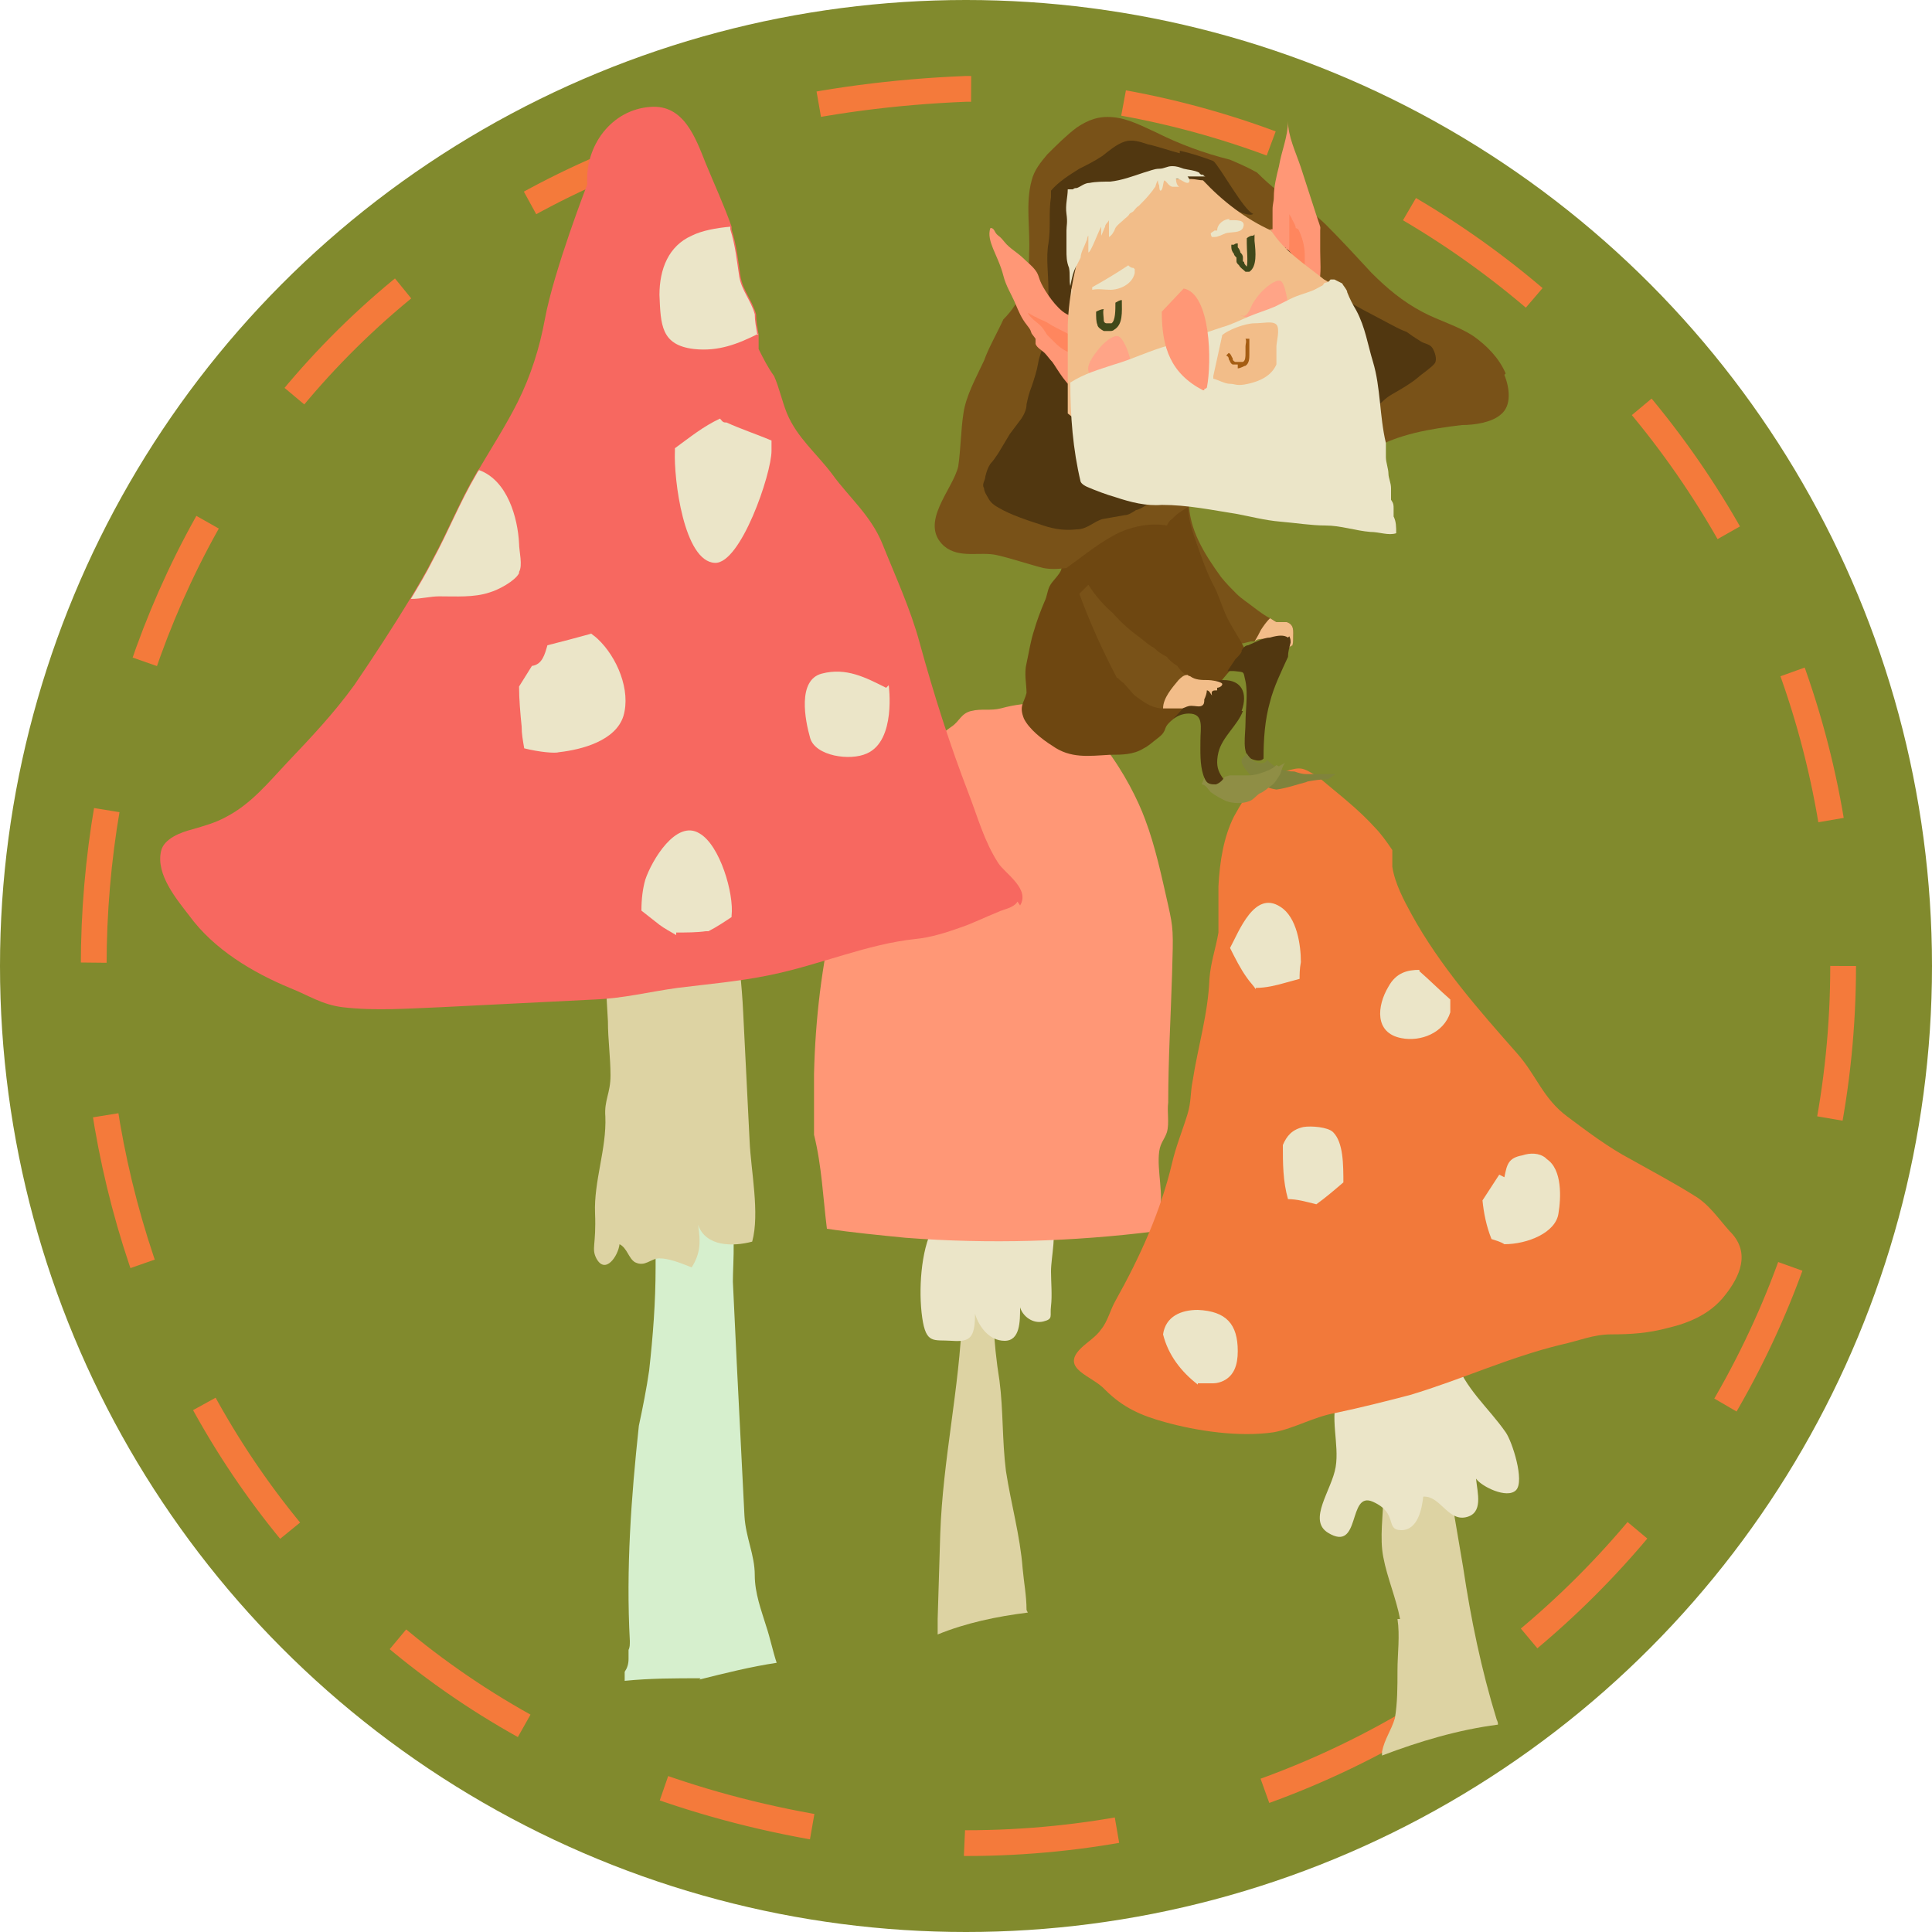 <?xml version="1.0" encoding="UTF-8"?><svg xmlns="http://www.w3.org/2000/svg" width="150" height="150" viewBox="0 0 150 150"><defs><style>.cls-1{fill:#ebe5c8;}.cls-2{fill:#f2793a;}.cls-3{fill:#f76860;}.cls-4{fill:#f2bd89;}.cls-5{fill:#ffa487;}.cls-6{fill:#ff9776;}.cls-7{fill:#ff865e;}.cls-8{fill:#80833c;}.cls-9{fill:#818a2d;}.cls-10{fill:#8f8e45;}.cls-11{fill:#d6efcd;}.cls-12{fill:#a55d13;}.cls-13{fill:#ddd3a3;}.cls-14{fill:#41491a;}.cls-15{fill:#6e4711;}.cls-16{fill:#795218;}.cls-17{fill:#513710;}.cls-18{fill:none;stroke:#f47a3b;stroke-dasharray:0 0 11.9 11.9;stroke-miterlimit:10;stroke-width:2px;}</style></defs><g id="Hintergrund3"><circle class="cls-9" cx="75" cy="75" r="75"/><path class="cls-18" d="M143.1,75c0,37.6-30.5,68.1-68.1,68.1-90.3-3.6-90.3-132.6,0-136.2,37.6,0,68.1,30.5,68.1,68.1h0Z"/></g><g id="Tier3"><g><path class="cls-13" d="M79.7,125c0-1.1-.2-2.1-.3-3.2-.2-2.6-.9-5-1.3-7.6-.3-2.4-.2-4.7-.5-7-.5-3.1-.6-6-.5-9.1l-2.4,4c-.2,5.7-1.5,11.2-1.7,17l-.2,6.6c0,.4,0,.8,0,1.2,2.2-.9,4.6-1.4,7-1.7Z"/><path class="cls-1" d="M72.4,95.4c-.9,1.7-1.1,4.8-.8,6.9s.9,1.7,2.3,1.8,1.8-.2,1.8-2.1c.3,1,1.1,2.1,2.3,2.1s1.2-1.5,1.2-2.6c.2,.7,1,1.3,1.8,1.1s.5-.4,.6-1.2,0-1.9,0-2.7c0-1.1,.5-3.1,0-4.2-.4,0-.5,.1-.5,.5l-8.6,.3Z"/><path class="cls-6" d="M64.2,95.4h0c2,.3,4.1,.5,6.1,.7,6.5,.5,13,.3,19.4-.5,.2-.5,.3-1,.3-1.3,.4-1.5-.2-3.4,0-4.9,.1-.7,.4-.9,.6-1.5,.2-.7,0-1.6,.1-2.3,0-3.3,.2-6.7,.3-10s.1-3.5-.3-5.3c-.5-2.2-1-4.6-1.8-6.7-1.1-3-4.4-8.7-8-9-1.2,0-2.1,.1-3.2,.4-.8,.2-1.5,0-2.3,.2-.8,.2-.9,.8-1.5,1.2-.8,.6-1.5,1-2.3,1.7-3.6,3.4-5.7,7.7-6.8,12.6-1,4.2-1.5,8.4-1.6,12.7,0,1.6,0,3.1,0,4.7,.6,2.4,.7,4.9,1,7.3Z"/></g><g><path class="cls-13" d="M108.5,125.7c.2,1.3,0,2.7,0,4s0,2.5-.2,3.7c-.3,1-.8,1.6-1,2.6,0,0,0,.2,0,.3,2.9-1.1,5.9-2,9-2.4,0-.1,0-.2-.1-.4-1.2-3.9-2-7.8-2.6-11.8-.3-1.8-.6-3.5-.9-5.3,0-.5,0-1.2,0-1.7-.1-.7-.8-.7-.5-1.6l-4.8,3c0,1.5-.3,3.3,0,4.8,.3,1.6,1,3.2,1.3,4.8Z"/><path class="cls-1" d="M104.3,109.2c0-.4,0-.7-.4-.9-.7,1.7,.1,3.8-.2,5.6s-2.2,4.1-.6,5.1c2.6,1.6,1.5-3.3,3.5-2.4s.9,2.2,2.2,2.2,1.6-1.7,1.7-2.6c1.3-.1,1.9,1.9,3.3,1.6s.9-1.9,.8-3c.4,.6,2.4,1.6,3.1,.9s-.3-3.8-.8-4.5c-1.4-2-3.1-3.3-4-5.8s-.5-4.3-.5-6.5l-8.1,10.3Z"/><path class="cls-2" d="M134.3,95.6c-.9-1-1.6-2.1-2.8-2.8-1.6-1-3.3-1.9-4.9-2.8-1.7-.9-3.3-2.1-4.9-3.3-1.9-1.4-2.4-3.2-3.9-4.9-3-3.4-6-6.8-8.2-10.8-.6-1.1-1.3-2.4-1.5-3.7,0-.5,0-.9,0-1.3-.4-.6-.9-1.3-1.4-1.8-1-1.1-2.2-2.1-3.3-3-.5-.4-1-.9-1.6-1.2-.5-.3-.8-.4-1.3-.3-1,.2-1.9,.6-2.9,.9-.7,.9-1.3,1.9-1.8,2.8-.8,1.6-1.1,3.5-1.2,5.4,0,1.2,0,2.4,0,3.6-.2,1.2-.6,2.3-.7,3.6-.1,2.7-.9,5.3-1.3,7.9-.2,1-.1,1.6-.4,2.6-.4,1.3-.9,2.5-1.2,3.8-.9,3.8-2.5,7.3-4.4,10.7-.4,.7-.6,1.6-1.1,2.2-.4,.6-1.1,1-1.6,1.5-1.6,1.6,.9,2.1,1.9,3.2,1.4,1.4,2.8,2,4.6,2.5,2.5,.7,5.8,1.2,8.5,.8,1.6-.3,3.1-1.2,4.8-1.5,1.9-.4,3.9-.9,5.8-1.4,4-1.2,7.6-2.9,11.7-3.9,1.4-.3,2.5-.8,3.9-.8,1.6,0,2.9-.1,4.4-.5,1.7-.4,3.3-1.1,4.4-2.5,1.2-1.5,2-3.3,.5-4.9Z"/><g><path class="cls-1" d="M110.2,75.3c-.9,0-1.8,.2-2.4,1.3-.9,1.5-1.1,3.6,1,4,1.5,.3,3.3-.4,3.8-2,0-.2,0-.6,0-1-.8-.7-1.6-1.5-2.4-2.2Z"/><path class="cls-1" d="M104.3,91.9c0-1.5,0-3.2-.8-4-.4-.4-1.7-.5-2.3-.4-.9,.2-1.3,.7-1.6,1.4,0,1.4,0,2.8,.4,4.2,.7,0,1.4,.2,2.2,.4,.7-.5,1.4-1.1,2.1-1.7Z"/><path class="cls-1" d="M97.5,76.7c.8,0,1.6-.2,2.3-.4,.4-.1,.7-.2,1.1-.3,0-.3,0-.8,.1-1.3,0-1.3-.3-3.5-1.6-4.3-2-1.3-3.2,1.9-3.9,3.2,.4,.8,.8,1.6,1.3,2.3,.2,.3,.5,.6,.7,.9Z"/><path class="cls-1" d="M120,89.9c-.5-.4-1.2-.4-1.8-.2-1.1,.2-1.2,.7-1.4,1.7l-.4-.2-1.3,2c.1,1,.3,2,.7,3,.3,.1,.7,.2,1,.4,1.8,0,4-.9,4.2-2.4,.2-1.2,.3-3.4-.9-4.2Z"/><path class="cls-1" d="M93,107.4c.3,0,.5,0,.7,0,.2,0,.3,0,.5,0,.3,0,.6-.1,.8-.2,.8-.4,1.1-1.2,1.1-2.3,0-2.1-.9-3.1-3.1-3.2-1.3,0-2.5,.5-2.7,1.9,.4,1.6,1.4,2.9,2.7,3.9Z"/></g></g><g><g><path class="cls-11" d="M54.3,130.4c2-.5,4-1,6-1.3-.3-.9-.5-1.9-.8-2.8-.4-1.3-.9-2.6-.9-4,0-1.6-.7-2.9-.8-4.6-.2-4-.4-8-.6-11.9l-.3-6.3c0-1.5,.3-4.5-.4-5.8h-.5l-4.5-3.1c0,2.3-.2,4.6-.6,6.9,0,0,0,.1,0,.2,0,.2,0,.5,0,.7,0,2.7-.2,5.3-.5,8-.2,1.4-.5,2.9-.8,4.3-.6,5.6-1,11.1-.7,16.7,0,.3,0,.5-.1,.7,0,.2,0,.5,0,.7,0,.4-.1,.7-.3,1,0,.2,0,.5,0,.7,2-.2,3.9-.2,5.9-.2Z"/><path class="cls-13" d="M46.7,70.5l.5,8.8c0,1.4,.2,2.8,.2,4.2s-.5,1.9-.4,3.2c.1,2.5-.9,5-.8,7.5s-.3,2.7,.1,3.5c.7,1.3,1.7-.2,1.8-1.1,.6,.3,.7,1.1,1.2,1.4,.8,.4,1.2-.3,1.9-.3s1.5,.3,2.5,.7c.7-1.1,.7-2,.5-3.3,.6,1.7,2.7,1.7,4.2,1.3,.6-2.2-.1-5.5-.2-7.8l-.5-10c-.2-4.3-1-8.3-1.3-12.5l-9.6,4.5Z"/></g><g><path class="cls-3" d="M79,70c-.3,.5-1.1,.6-1.5,.8-1,.4-2,.9-2.9,1.2-1.1,.4-2.4,.8-3.5,.9-3.8,.4-7.4,2-11.3,2.8-2.4,.5-4.8,.7-7.2,1-2.2,.3-4.1,.8-6.4,.9-4,.2-8,.4-12,.6-2.6,.1-5,.3-7.6,0-1.6-.2-2.6-.9-4.1-1.5-2.9-1.2-5.9-3-7.8-5.6-1-1.3-2.6-3.2-2.2-5,.2-1,1.6-1.5,2.4-1.7,1-.3,1.8-.5,2.7-1,1.9-1,3.2-2.6,4.7-4.2,1.9-2,3.6-3.8,5.2-6,1.5-2.2,3-4.5,4.4-6.8,.6-1,1.2-2,1.7-3,1.2-2.2,2.1-4.5,3.4-6.7,0,0,.1-.2,.2-.3,1-1.7,2.1-3.4,3-5.2,1-2,1.7-4.2,2.1-6.4,.7-3.8,3.3-10.5,3.3-10.5-.2-3,1.9-5.8,4.9-6,2.6-.2,3.5,2.4,4.3,4.4,.7,1.7,1.4,3.2,2,4.9,0,0,0,.1,0,.2,.4,1.3,.5,2.4,.7,3.7,.2,1.1,.9,1.8,1.2,2.9,0,.5,.1,1,.2,1.6v1.1c.4,.8,.7,1.4,1.2,2.1,.4,.9,.6,1.9,1,2.9,.8,1.9,2.3,3.1,3.5,4.7,1.3,1.8,3,3.2,3.9,5.4,1,2.5,2.2,5.1,2.9,7.7,1.1,4,2.3,7.8,3.8,11.7,.7,1.8,1.2,3.7,2.3,5.4,.5,.8,2.5,2,1.7,3.3Z"/><path class="cls-1" d="M69,53.2l-.2,.2c-1.6-.8-3.1-1.6-5-1.1s-1.3,3.6-.9,5,3.1,1.8,4.4,1.2c2.3-1,1.7-5.3,1.7-5.3Z"/><path class="cls-1" d="M56.3,32.8c-.2,0-.3-.2-.4-.3-1.3,.6-2.4,1.5-3.5,2.3,0,0,0,.1,0,.2-.1,2.2,.7,8.6,3.1,8.7,2,.1,4.4-6.9,4.4-8.7,0-.3,0-.6,0-.8-1.2-.5-2.4-.9-3.5-1.4Z"/><path class="cls-1" d="M45.9,49.2c-1.1,.3-2.2,.6-3.4,.9-.2,.7-.4,1.5-1.2,1.6l-1,1.6c0,1,.1,2.1,.2,3.1,0,.6,.1,1.1,.2,1.7,1.2,.3,2.4,.4,2.7,.3,1.8-.2,4.4-.9,5-2.8,.6-2-.5-4.6-2-6-.2-.2-.4-.3-.6-.5Z"/><path class="cls-1" d="M40.3,44.5c-.3,.6-1.6,1.3-2.3,1.5-1.2,.4-2.6,.3-3.9,.3-.7,0-1.4,.2-2.2,.2,.6-1,1.2-2,1.7-3,1.2-2.2,2.1-4.5,3.4-6.7,0,0,.1-.2,.2-.3,2.2,.8,3,3.7,3.1,5.7,0,.6,.3,1.7,0,2.2Z"/><path class="cls-1" d="M58.9,25.9c-1.6,.8-3.1,1.4-5,1.2-2.6-.3-2.6-1.9-2.7-4.2,0-2,.7-3.8,2.5-4.6,.8-.4,1.9-.6,3-.7,0,0,0,.1,0,.2,.4,1.3,.5,2.4,.7,3.7,.2,1.1,.9,1.8,1.2,2.9,0,.5,.1,1,.2,1.6Z"/><path class="cls-1" d="M52.5,72.4c.8,0,1.6,0,2.3-.1,0,0,.2,0,.2,0,.6-.3,1.2-.7,1.8-1.1,0,0,0,0,0-.1,.2-1.7-.9-5.5-2.5-6.4-1.8-1.1-3.7,2.1-4.2,3.6-.2,.7-.3,1.5-.3,2.4,.5,.4,.9,.7,1.4,1.1,.4,.3,.8,.5,1.3,.8Z"/></g></g><g><g><g><path class="cls-16" d="M100.3,50.1c-.1,.1-.2,.1-.3,.3,0,.1,0,.3-.2,.3-.1-.4,0-1.1-.6-.6-.2,0-.2-.4-.4-.5-.2,0-.4,0-.6,0-.3,0-.6,0-.8,.2,0,0-.2,0-.3,0-.4,.1-.7,.2-1.1,.2-.5,0-.8-.3-1.1-.7-.5-.5-.9-1.1-1.4-1.6-.6-.6-.8-1.4-1.2-2.1-.4-.8-.8-1.7-1.3-2.5-.2-.3-1-1.2-.5-1.6l1.8-2.6c0,2.2,1.2,4.1,2.5,5.9,.4,.5,.8,.9,1.2,1.3,.4,.4,.9,.7,1.4,1.1,.4,.3,.8,.6,1.2,.8h0c.2,.1,.3,.2,.5,.3,.3,0,.5,0,.8,0,.6,.2,.5,.7,.5,1.2,0,.3,0,.5-.1,.7Z"/><path class="cls-4" d="M100.3,50.1c-.1,.1-.2,.1-.3,.3,0,.1,0,.3-.2,.3-.1-.4,0-1.1-.6-.6-.2,0-.2-.4-.4-.5-.2,0-.4,0-.6,0-.3,0-.6,0-.8,.2,.2-.3,.4-.7,.5-.9,.2-.3,.4-.6,.7-.9h0c.2,.1,.3,.2,.5,.3,.3,0,.5,0,.8,0,.6,.2,.5,.7,.5,1.2,0,.3,0,.5-.1,.7Z"/></g><path class="cls-15" d="M94.5,53.2c0-.1,.2-.2,.3-.3,.6-.8,1.4-1.5,1.9-2.4,0,0,0-.1-.1-.2-.4-.8-.9-1.5-1.3-2.3-.4-.8-.6-1.6-1-2.4-.7-1.3-1.1-2.6-1.6-4-.5-1.4-.5-2.5-.6-4l-8.5,1.4c-.1,.9-.7,1.8-.8,2.7-.1,.9-.2,1.6-.4,2.5-.1,.4-.7,.9-.9,1.3-.2,.4-.2,.8-.4,1.2-.3,.7-.6,1.5-.8,2.2-.3,.9-.4,1.7-.6,2.6-.2,.8,0,1.6,0,2.3-.2,.8-.6,1-.2,2,.4,.8,1.4,1.6,2.2,2.1,1.4,1,2.8,.8,4.5,.7,.9,0,1.8,0,2.6-.5,.4-.2,.7-.5,1.1-.8s.5-.5,.6-.8,.6-.7,.9-.9c.6-.4,1.2-.8,1.9-1.1,.4-.4,.9-.8,1.4-1.2Z"/><path class="cls-17" d="M100,49.5c-.3-.2-.7-.2-1.4,0-.5,0-1.2,.4-1.7,.6-.2,0-.4,.2-.5,.4,0,0,0,0,0,.1-.1,.2-.3,.4-.5,.6-.2,.3-.4,.6-.6,.9,.2,0,.3,0,.5,0,.9,.1,.7,0,.9,.8,.2,1,0,2.2,0,3.2s-.3,2.4,.4,2.8c.5,.2,.8,.2,1,0,0-1.5,.1-3,.5-4.4,.3-1.2,.9-2.4,1.4-3.5,0-.4,.1-.7,.2-1.1,0-.2,0-.3-.1-.5Z"/><path class="cls-16" d="M93.8,52.9c-.5,0-1,0-1.4-.3,0,0-.1,0-.2-.1-.3-.2-.6-.5-.8-.8-.3-.2-.6-.4-.8-.7-.4-.2-.7-.4-1-.7-.4-.2-.7-.5-1.1-.8-.7-.5-1.5-1.2-2.1-1.9-.7-.6-1.4-1.4-1.9-2.2h0l-.7,.7c.8,2.2,1.8,4.4,2.9,6.5,.2,.1,.3,.3,.5,.4,.3,.3,.6,.7,.9,1,.7,.5,1.2,.9,2,1,.1,0,.2,0,.4,0,.2,0,.4,0,.6,0,.3,0,.6,0,.9,0,.3,0,.4-.2,.7-.2,.2,0,.6,0,.8,0,.2-.1,.2-.3,.2-.5,0-.2,.1-.5,.2-.7,.2,0,.3,.2,.4,.4,0-.4,.1-.3,.4-.4,.2,0,.5-.1,.4-.3,0-.2-.9-.3-1.1-.3Z"/><path class="cls-8" d="M101.4,60.7c.5-.1,1.1-.2,1.7-.2,.2-.1,.4-.3,.6-.4-.5,0-1,0-1.5,0s-.5,0-.8,0c-.3,0-.6-.1-.9-.2,0,0,0,0,0,0-.8,0-1.6-.3-2.1-.9,0,0-.1,.1-.2,.2-.6,.2-1.1-.2-1.4-.7-.1,.2-.3,.3-.4,.5,0,0,0,.2,0,.2,.2,.5,.6,.9,.9,1.2,.5,.5,1.1,.8,1.8,.9,.8-.1,1.6-.4,2.4-.6Z"/><g><path class="cls-17" d="M96.4,55.2c.5-1.4,0-2.4-1.4-2.4-.7,0-1.1,.2-1.7,.4,0,0,0,.2-.2,.3-.7,.8-1.3,1.6-2,2.3h0c.3-.2,.7-.4,1.2-.4,1.2,0,.9,1.1,.9,2.1,0,1.6-.2,4.2,2.4,4-.5-1.2-1.4-1.4-1-3.1,.3-1.2,1.5-2.1,1.9-3.2Z"/><path class="cls-10" d="M99.1,59.4c-.2,.2-.4,.3-.6,.4-.5,.2-1,.4-1.6,.4-.5,0-1,0-1.4,0-.1,0-.3,.1-.4,.1-.2,.3-.4,.5-.7,.6-.3,0-.6,0-.8-.3,0,0-.1-.1-.1-.2l-.2,.5c.3,0,.5,.4,.7,.6,.4,.3,.8,.5,1.2,.7,.6,.2,1.3,.2,1.8,0,.3-.1,.5-.4,.8-.6,.3-.1,.6-.4,.9-.6,.3-.2,.5-.6,.7-.9,.1-.3,.2-.7,.4-.9-.1,.1-.4,.2-.5,.3Z"/></g><path class="cls-4" d="M94.5,53.6c-.3,0-.5,0-.4,.4-.1-.1-.2-.4-.4-.4,0,.2-.1,.5-.2,.7,0,.2,0,.4-.2,.5-.2,.1-.5,0-.8,0-.3,0-.4,.1-.7,.2-.3,0-.6,0-.9,0-.2,0-.4,0-.6,0,0-.8,.7-1.6,1.2-2.2,.2-.2,.4-.4,.7-.4,0,0,.1,.1,.2,.1,.4,.3,.9,.3,1.4,.3,.2,0,1,.1,1.1,.3,0,.2-.3,.3-.4,.3Z"/></g><path class="cls-16" d="M116.9,29c-.5-1.2-1.5-2.2-2.5-2.9-1.2-.8-2.7-1.2-4-1.9-1.5-.8-2.7-1.8-3.9-3-1.2-1.3-2.4-2.6-3.6-3.8-.3-.3-.7-.6-1-.9-.3-.2-.6-.4-.9-.5-1.2-.6-2.4-1.6-3.4-2.6-.7-.4-1.4-.7-2.1-1-2-.5-3.9-1.2-5.7-2.1-1.1-.5-2.2-1.1-3.4-1.2-1.1-.1-1.9,.2-2.8,.8-.8,.6-1.6,1.4-2.3,2.1-.5,.6-1,1.2-1.2,2-.5,1.8-.1,3.8-.2,5.7,0,2-.6,3.7-2,5.1-.5,1.1-1.1,2.1-1.5,3.2-.6,1.3-1.4,2.7-1.6,4.1-.2,1.3-.2,2.7-.4,4.1-.4,1.8-3.1,4.4-1.1,6.2,1.2,1,2.8,.4,4.1,.7,1.3,.3,2.4,.7,3.6,1,.5,.1,1.1,.1,1.8,0,1.4-1,2.7-2.1,4.2-2.8,1.2-.5,2.4-.7,3.6-.5,.1-.2,.2-.4,.4-.5,.6-.7,1.7-1.1,2.4-1.7,1.5-1.2,3.5-2.3,5.2-2.8,1.4-.4,3,0,4.4-.2,1.1-.2,2-.6,3-.7,.2,0,.3,0,.5,0,2.1-1.2,4.5-1.6,7-1.9,1,0,2.3-.2,3-.8,.9-.7,.7-2.1,.3-3.1Z"/><path class="cls-17" d="M91.6,11.9c-.8-.2-1.6-.5-2.5-.7-.6-.2-1.2-.4-1.8-.2-.6,.2-1.2,.7-1.7,1.1-.6,.4-1.2,.7-1.8,1-.8,.5-1.6,1-2.2,1.7,0,.2,0,.3,0,.5-.2,1.2,0,2.4-.2,3.6-.2,1.1,0,2.4,0,3.6s0,2.8-.3,4.1c-.2,.6-.4,1-.5,1.6-.1,.6-.3,1.2-.5,1.8-.2,.5-.3,.9-.4,1.4,0,.4-.2,.8-.4,1.1-.3,.4-.6,.8-.9,1.2-.3,.5-.6,1-.9,1.5-.2,.3-.4,.6-.6,.8-.2,.3-.3,.6-.4,1,0,.3-.3,.6-.1,.9,0,.3,.3,.7,.4,.9,.2,.3,.5,.5,.7,.6,1,.6,2.3,1,3.5,1.4,.9,.3,1.7,.4,2.6,.3,.8,0,1.3-.6,2-.8,.6-.1,1.1-.2,1.7-.3,.3,0,.6-.2,.9-.4,.2,0,.9-.4,1-.6,0-.1-.2-.4-.2-.6-.2-.5-.4-.9-.6-1.4-.7-1.9-1.1-3.8-1.7-5.7-.5-1.7-1.2-3.3-1.5-5-.3-1.4-.4-2.8-.5-4.2,0-1.4-.6-2.8-.7-4.2,0-.7-.2-1.3-.2-2,0-.4-.1-.8,.2-1.1,.3-.4,.7-.2,1.2-.1,1.1,.4,2.2,.6,3.4,.3,1-.2,2-.6,3.1-.8,.8-.2,1.6,1.5,2.4,1.4,.5,0,2.8,1.4,3.2,1-.7-.2-2.6-3.7-3.1-4.1-.8-.3-1.7-.6-2.6-.8Z"/><g><path class="cls-6" d="M83.1,24.5c-.8-.2-1.7-1.5-2.1-2.2s-.3-.9-.6-1.3-.6-.6-.9-.9c-.5-.5-1.1-.8-1.5-1.3s-.4-.4-.6-.6-.2-.5-.5-.5c-.2,.5,0,1.1,.2,1.6s.6,1.3,.8,2.1,.6,1.4,.9,2.1,.5,1.2,.9,1.7,.3,.5,.4,.7l.3,.4c0,.1,0,.2,0,.4,.1,.3,.5,.5,.7,.7s.4,.5,.6,.7c.3,.4,1.3,2.2,1.8,2l-.5-5.6Z"/><path class="cls-6" d="M98.6,17.8h.2c0-.5,0-1,0-1.5s.1-.6,.1-1c0-.8,.2-1.6,.4-2.4,.2-1.2,.7-2.3,.7-3.5,0,1.2,.6,2.4,1,3.6s.8,2.5,1.2,3.7,.3,.8,.3,1.2,0,1.1,0,1.6c0,.8,.1,1.7-.1,2.5s-.5,1.3-.6,2h-.2l-2.9-6.1Z"/><g><path class="cls-7" d="M83.1,26c-.2-.1-.4-.2-.6-.3-.4-.2-.8-.4-1.1-.6-.3-.2-.7-.3-1-.5-.1,0-.5-.3-.6-.3,.2,.4,.7,.7,1,1,.2,.2,.3,.4,.5,.7,.2,.2,.4,.4,.6,.6,.5,.5,1.2,1,2,.8h0l-.5-1.1c-.1,0-.2-.2-.3-.3Z"/><path class="cls-7" d="M83.4,26.3h0s0,0,0,0h0Z"/><path class="cls-7" d="M100.6,17.7c0-.2-.2-.5-.3-.7,0-.1-.2-.3-.2-.4,0,.2,0,.4,0,.7,0,.5,0,.9,0,1.4,0,.5,0,1-.2,1.4,0,.2,0,.4,0,.5h0l.8,1.5c0,0,.1-.2,.2-.3,.1-.1,.2-.3,.3-.4,.1-.3,.2-.5,.1-.8,0-.3,0-.5,0-.8,0-.7-.2-1.4-.5-2Z"/></g></g><path class="cls-17" d="M99.7,19.3c.4,0,.5,.4,.8,.7s.6,.5,.9,.8c.7,.8,1.7,1.6,2.6,2.2s2.7,1.5,4,2.2,1,.4,1.4,.7,.6,.4,.9,.6,.7,.2,.9,.5,.4,.9,.2,1.2-1.1,.9-1.3,1.1c-.6,.5-1.3,.9-2,1.3s-.8,.7-1.3,1-1.1,.5-1.7,.7-1.3,.4-2,.5-.8,0-1.2,.2c-.8,.2-1.7,.6-2.4,.9l.3-14.7Z"/><path class="cls-4" d="M103.9,22.5c-.4-.3-.7-.6-1.1-.8-1.5-1.2-3.1-2.2-4.1-3.8-2-.9-3.8-2.3-5.3-3.9-.3,0-.6-.1-.9-.1-.8,0-1.7,0-2.5,0-1.3,.2-2.6,.7-3.7,1.6-.6,.4-1.1,1-1.5,1.5-.2,.3-.3,.7-.5,1.1-.8,2.3-1.3,4.7-1.4,7.1,0,.5,0,1,0,1.5v4.3c0,.3,0,.7,0,1.1,1.3,1,2.5,2.2,3.6,3.4,.3-.1,.5-.3,.8-.4,1.1-.5,2.2-1,3.3-1.5,1.1-.7,2.2-1.3,3.3-1.9,2.1-1.1,4.3-2.1,6.5-3,1-.4,1.9-.8,2.9-1.1,.4-.2,.8-.5,1.3-.7-.3-1.4-.5-2.9-.8-4.3Z"/><path class="cls-5" d="M84.5,29h.1c-.4-.5,.3-1.4,.7-1.9s1.1-1.1,1.5-1,.8,1.2,.9,1.6c.2,.6,.3,1,.3,1.6l-3.6-.3Z"/><path class="cls-5" d="M96.4,24.5c.5,.2,.7-.7,.9-1s.4-.6,.7-.9,1-.9,1.4-.8,.6,1.9,.7,2.3,0,1,0,1.5l-3.8-1.1Z"/><path class="cls-1" d="M108.2,39.5c0-.3,0-.4-.2-.7,0-.3,0-.6,0-.9,0-.4-.2-.8-.2-1.1,0-.4-.2-.9-.2-1.3,0-.4,0-.7,0-1.1-.5-2.1-.4-4.3-1-6.3-.4-1.3-.6-2.7-1.3-4-.3-.5-.5-.9-.7-1.4,0-.2-.3-.5-.4-.7-.2-.1-.4-.2-.6-.3h-.3c-.2,.3-.4,.2-.5,.3,0,0-.1,.2-.2,.2-.2,.1-.5,.3-.8,.4-.5,.2-1,.3-1.6,.6-.4,.2-.8,.4-1.2,.6-.7,.3-1.4,.5-2.1,.8-.7,.3-1.3,.6-2,.8-.6,.2-1.2,.4-1.8,.6-.8,.2-1.5,.6-2.3,.8-1.5,.4-2.9,1.1-4.3,1.5-1.2,.4-2.3,.7-3.4,1.4,0,2.6,.2,5.2,.8,7.7,.1,.2,.3,.3,.5,.4,.7,.3,1.5,.6,2.2,.8,1.2,.4,2.4,.7,3.6,.6,2,0,3.9,.4,5.8,.7,1.1,.2,2.2,.5,3.4,.6,1.2,.1,2.4,.3,3.5,.3,1.2,0,2.3,.4,3.5,.5,.7,0,1.4,.3,2,.1,0-.5,0-.9-.2-1.3,0-.2,0-.4,0-.7Z"/><path class="cls-6" d="M93.5,30.2c0,0,.1,0,.2-.1,0,0,0,0,0,0,.4-2,.3-7.3-1.8-7.7l-1.7,1.8c0,2.8,.7,4.8,3.2,6.1,0,0,0,0,.1,0Z"/><path class="cls-1" d="M95.5,17c-.5,0-1,.4-1,.9h-.2l-.3,.2c0,0,0,.2,.1,.3,0,0,.1,0,.2,0,.3,0,.6-.2,.9-.3,.4-.1,1.1,0,1.3-.4,.3-.7-.6-.6-1.1-.6Z"/><path class="cls-1" d="M88,20.8s0,0,0,0c-.2,0-.3-.1-.4-.2-.9,.6-1.9,1.2-2.8,1.7,0,0,0,.1,0,.2,.5-.1,.9,0,1.4,0,.7,0,1.7-.4,1.9-1.3,0,0,0-.2,0-.3,0,0,0,0,0,0Z"/><g><path class="cls-14" d="M87.1,23.3c-.2,0-.3,.1-.5,.2,0,.6,0,1.4-.3,1.6-.1,0-.3,0-.4,0-.1,0-.2-.1-.2-.2,0-.2-.1-.8,0-.9h0s0,0,0,0c-.2,0-.4,.1-.6,.2,0,.4,0,.8,.1,1,0,.2,.3,.4,.5,.5,.1,0,.2,0,.4,0s.3,0,.4-.1c.7-.4,.6-1.4,.6-2.2Z"/><path class="cls-14" d="M97.3,18.3h-.1c-.1,0-.3,.1-.4,.2,0,.1,0,.3,0,.4,0,.5,.1,1.4,0,1.8,0,0-.2-.2-.2-.3,0,0,0-.1-.1-.1,0,0,0,0,0,0,0,0,0-.1,0-.3,0-.2-.1-.3-.2-.4,0-.1-.1-.3-.2-.4,0,0,0-.2,0-.3-.1,0-.2,0-.3,.1,0,0-.1,0-.2,0,0,0,0,.2,0,.2,0,.2,.1,.4,.2,.5,0,.1,.1,.2,.2,.3,0,.1,0,.2,0,.2,0,.2,0,.2,.2,.4,.1,.2,.3,.3,.5,.5h.3c.6-.4,.5-1.5,.4-2.4,0-.2,0-.4,0-.5Z"/></g><path class="cls-4" d="M94.8,26.1c.5-.5,1.9-1,2.6-1s1.4-.2,1.7,.1,0,1.4,0,1.7,0,1,0,1.4c-.4,.9-1.3,1.3-2.2,1.5s-1,0-1.4,0-.9-.3-1.3-.4v-.2l.7-3.2Z"/><path class="cls-12" d="M96.1,28.3c-.1,0-.3,0-.4,0-.2-.1-.2-.3-.3-.4,0-.1,0-.2-.2-.3l.2-.2c.2,.1,.2,.3,.3,.4,0,.1,0,.2,.2,.3,.1,0,.5,0,.6,0,.2-.1,.2-.4,.2-.7,0,0,0-.1,0-.1,0-.1,0-.3,0-.4,0-.2,.1-.4,0-.6h.3c0,.2,0,.4,0,.7,0,.1,0,.3,0,.4,0,0,0,0,0,.1,0,.3,0,.7-.3,.9-.1,0-.4,.2-.6,.2Z"/><g><path class="cls-1" d="M83.2,23.1c0-.3,.1-.5,0-.7,0,0,0,0,0,0,0,.4,0,.9,0,1.3,0-.2,0-.3,0-.5Z"/><path class="cls-1" d="M83.1,23.8c0,0,0-.1,0-.2,0,0,0,.1,0,.2Z"/><path class="cls-1" d="M93.5,13.6c-.1,0-.3,0-.4-.2-.4-.2-.8-.2-1.2-.3-.3-.1-.5-.2-.9-.2-.4,0-.6,.2-1,.2-.4,0-.8,.2-1.2,.3-.9,.3-1.7,.6-2.6,.7-.5,0-1.1,0-1.6,.1-.4,0-.7,.3-1,.4-.1,0-.2,0-.3,.1,0,0,0,0-.1,0h-.3c0,.6-.2,1.2-.1,1.9s0,.9,0,1.3c0,.3,0,.5,0,.7,0,.3,0,.5,0,.8,0,.5,0,.9,.2,1.4,.1,.5,0,1,.1,1.4,0,0,0,0,0,0,.1-.5,.2-1.1,.5-1.6,.1-.2,.2-.4,.3-.6,0-.2,.1-.5,.2-.7,.1-.2,.2-.5,.3-.7,0,0,0-.2,.1-.3,0,.2,0,.5,0,.7s0,.5,0,.6c.2,0,.8-1.7,1-2,0,.2,0,.5,0,.7,.1-.2,.2-.5,.3-.7,0-.2,.2-.3,.3-.5,0,.2,0,.4,0,.6,0,.2,0,.5,0,.7,.2-.1,.4-.4,.5-.7,.2-.3,.4-.4,.6-.6,.2-.2,.4-.3,.5-.5,.1-.1,.2-.1,.3-.2,.1-.1,.2-.3,.4-.4,.3-.3,.7-.7,1-1.1,.1-.1,.2-.3,.3-.4,0,0,.1-.4,.2-.5,0,.1,0,.2,.1,.4,0,0,0,.4,.1,.4,.2,0,.2-.7,.3-.8,.2,.1,.3,.4,.6,.5,.2,0,.4,0,.6,0-.2,0-.3-.4-.3-.6,.3-.1,.6,.3,.9,.3,.2,0,.2-.3,0-.5,.2,0,.6,0,.8,0,.2,0,.4,0,.6,0-.1,0-.3-.2-.4-.2Z"/></g></g></g></svg>